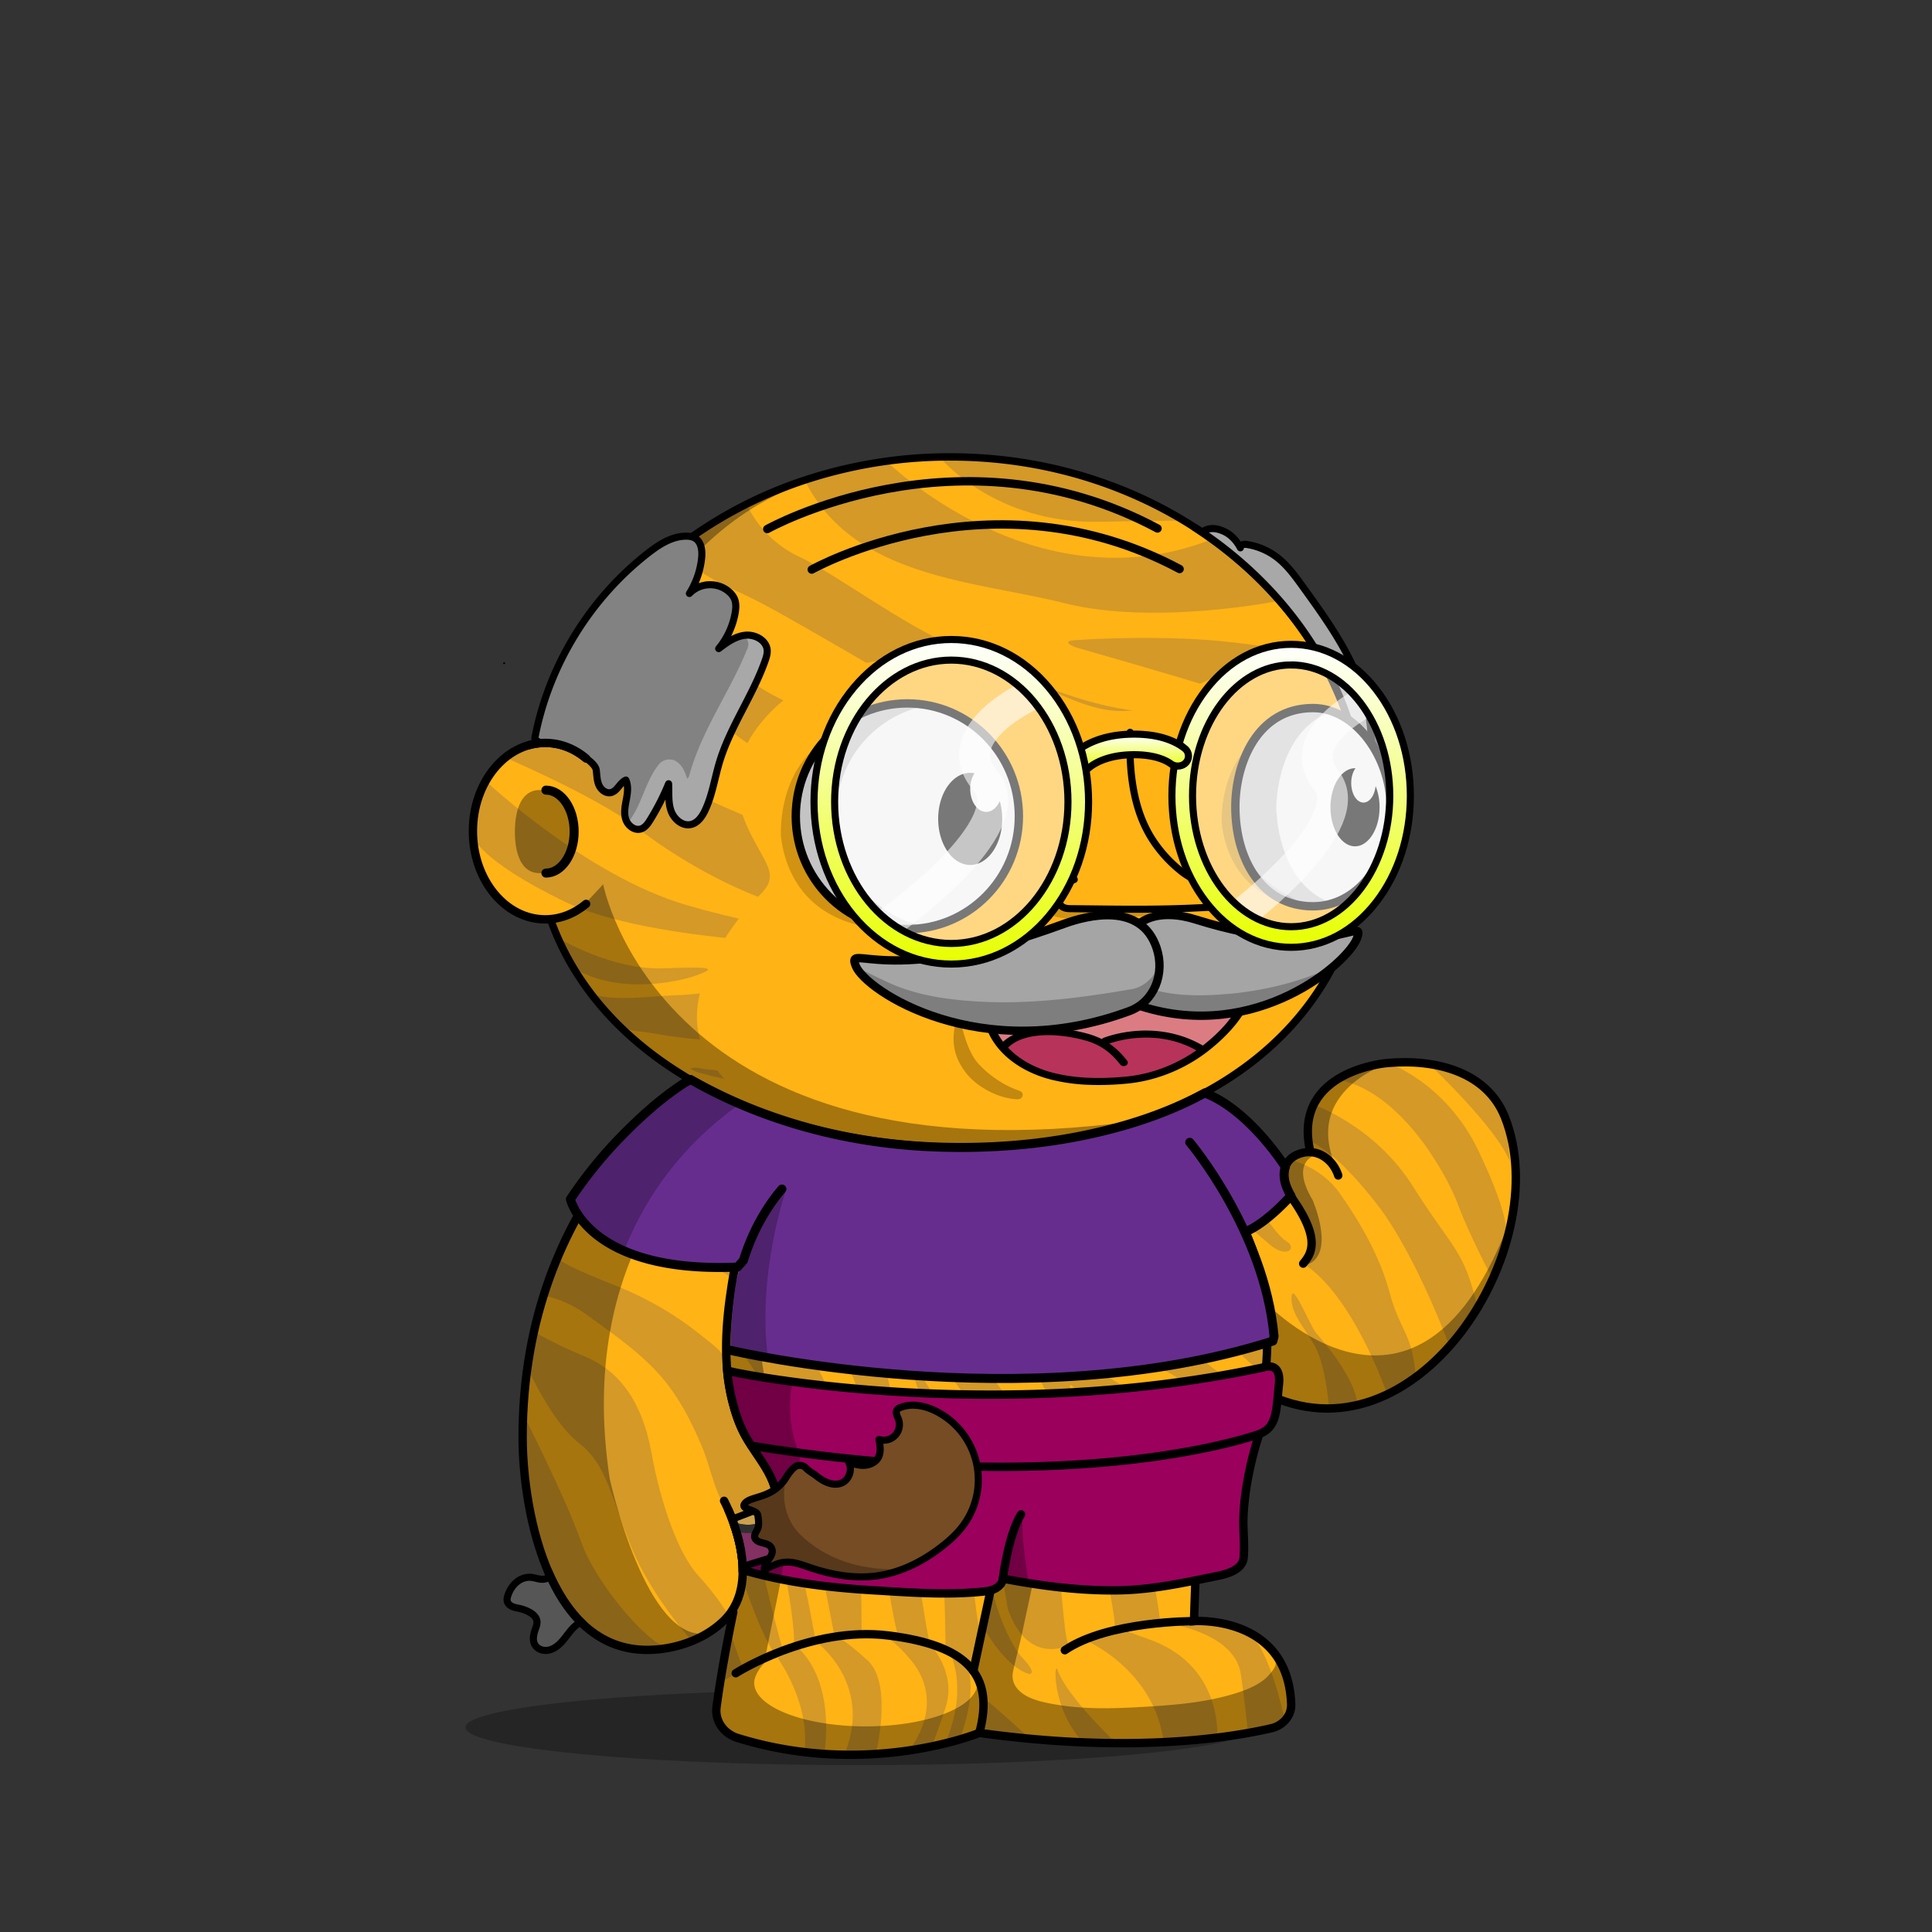 <svg xmlns="http://www.w3.org/2000/svg" xmlns:xlink="http://www.w3.org/1999/xlink" viewBox="0 0 3000 3000" width="100%" height="100%"><rect x="0" y="0" width="3000" height="3000" fill="#333333" stroke="none"/><defs><style>.cls-1-67{opacity:0.27;}.cls-2-67{fill:#ffb315;}.cls-3-67{fill:#d49927;}.cls-4-67,.cls-5-67{fill:none;stroke:#000;stroke-linecap:round;stroke-miterlimit:10;}.cls-4-67{stroke-width:13px;}.cls-5-67{stroke-width:14px;}.cls-6-67{opacity:0.35;}</style></defs><g id="body_ground_shadwo-67" data-name="body ground shadwo"><ellipse class="cls-1-67" cx="1334.82" cy="2682.24" rx="612.02" ry="58.67"/></g><g id="ZEBRA_copy_3" data-name="ZEBRA copy 3"><path class="cls-2-67" d="M1075.21,1684.92l-86.3,76.44-81.19,108.46-57.17,122.51-32.25,136.1-6.75,96.68,6.35,91.23L835,2395.21l31.39,75.86,38.09,50.13,47.54,31,78.62,9.8,53.8-18.18,39.91-27.63,14.26-12.89-9.88,50-15.22,91.24,2.66,29.33,13.85,17,51.09,17.73,78.1,16.35h75.62l66.58-5.32,48.93-8.42,52-13.82,24.82-6.52,41.94,6.07,126.13,9.16,99.75-.28,77.23-5.54,66.85-9.41,35-7.15,26.94-20.17,3.93-17.17-4.13-32.14-26.1-52.19-43.66-30.74-77-13.9,10.76-205.51s11.6-13.31,15.48-16.39,47-58.42,47-58.42l25-55.24,10.56-19.26,31.14,13.27,62.08,11.3,70.55-7.08,44-23.38,49.3-35.46,42.09-44.1,45.13-60.73,24.32-63.88,17.23-65.23,5.15-65.54-6.61-53.5-17.62-48.7-32.84-34.56-44.43-25.16-50.48-7-43.5-2.38-47.62,10.35-47.78,27.42L2036,1718.43l-4.92,39.57,4.92,33.29-26.16,5.63-11.5,8.85-4.35,6.33-38.65-58.25-40.72-31.51-40.6-26.81,31.43-17.16,63.7-49.54,45.12-49.55L2062,1514.7l25.66-53.08,19.46-60.16,22-45.61s67.57-79.84,0-202.29c-1-1.73.06-10,.06-10l-42.42-40.22-26.54-55.74-22.12-48.66-38.92-53.08-40.7-42.47-35.39-32.73-84.93-62.81-67.24-33.62-70.78-27.43-73.43-21.23L1533,712.27l-76.08-3.54-109.71,10.61-100.85,26.55-81.4,33.62-67.24,37.15-77,58.39L963.2,934.33l-61.93,81.39-29.2,69-23.37,63.1-6.32,5.84L794.78,1169l-33.87,33-22.55,52v62.59l15.25,50.65L781,1405l52.34,22.55,25.51,2.22,26.54,65.47,44.24,61.93,38.93,41.58,61.93,50.43,47.77,29.19Z"/><path class="cls-3-67" d="M1458.91,709.66s84.87,104.48,249.57,100.59,136.77.11,136.77.11l-79.91-39.09-86.11-30.41-84.56-22.62-74.47-8.58Z"/><path class="cls-3-67" d="M1372.8,712.78S1604,944.41,1879.38,838.34l54.3,42.12,49.65,53S1792,971.7,1653,936.61s-327.5-38.22-403.52-191.07Z"/><path class="cls-3-67" d="M1158.68,780.61s19.4,53.83,81.46,83.47,152,100.6,249,143.5,188.52,91.24,301,99c0,0,24.82,16.38-17.07,17.16s-218,27.29-412.72-85.79S1184.55,937.56,1129.2,910.87s-77.57-51.47-80.68-59.27Z"/><path class="cls-3-67" d="M1666.82,994.32c4.5-.47,139.65-10.51,255.62,4.1l116,14.62,42.28,72.45S1979.46,1097.26,1891,1070s-220.32-64.73-220.32-64.73S1646.48,996.42,1666.82,994.32Z"/><path class="cls-3-67" d="M1579.5,1319.46c-2.89.58-5.35,1.12-7.33,1.63"/><path class="cls-3-67" d="M2078,1475s-62.28-69.15-195.22-76.43-213.28,44-277.91,17.68c0,0-15.7-1,0,10.92s114.44,63.95,235.69,46.27,213.89-6.24,233.78,10.92"/><path class="cls-3-67" d="M2052.12,1520.22c-1.27,2.36-38.32-3.38-41.37-3.64-32.66-2.76-65.35-5.24-98-7.74-79.36-6.07-159.31-9.89-238.89-8-80.32,1.88-160.58-3.65-240.89-3.29-80.71.39-163.18,12.86-242.47,27.53-46.06,8.51-92,18.68-138.94,20.22-42.49,1.4-91.31,9.91-133.08-1.14l45,48.87c7.14,7.75,38.71,9.16,48.32,11,36.3,6.93,72.61,10.51,109.41,12.16,82.29,3.68,161.26-22,240.48-40.33,23.35-5.41,47-10.51,70.69-14.12,84.86-12.93,169.94-10.47,254.81.88,54.09,7.24,105.32,21.56,157.82,35.67,40.2,10.8,86.45,24.19,128.52,20.09,1.09-.11,31-24.83,31-24.83l34.13-48.35Z"/><path class="cls-3-67" d="M1802.32,1722.46c-6.38,2.39-37.52-16.91-43.72-19.54-32.11-13.57-65.13-27.65-98.79-36.45-129.72-34-262.23-29.73-393.81-11.64-37.89,3.77-75.82,8.06-113.94,8.4a410.6,410.6,0,0,1-56.74-3c-7.09-.93-16.16-4.25-22.87-1,5.13,5.16,14.89,6.74,21.84,8.68,57.92,16.22,123,16.92,182.5,20.48,85.44,5.12,170.94,11.26,255.61,24.1,37.38,5.67,73.82,14.23,110.63,22,44.47,9.36,86.88,15.08,86.88,15.08Z"/><path class="cls-3-67" d="M1619.75,1771.34c-14,0-228.08-27.56-319.1-54.6,0,0-25.86-9.87-1,4.68s155.67,57.19,183.08,58.23l106.54-2.08Z"/><path class="cls-3-67" d="M755.87,1214.24s155.34,145.84,309.72,191.07,299.45,55.37,314.19,56.15,12.41,11.7-25.6,9.36-342.9-5.59-477.11-70.64-142.74-101.62-142.74-101.62l7.76-47.66Z"/><path class="cls-3-67" d="M867.31,1456.79s81.91,49.91,163.37,46.79,79.9.36,50.42,11.1-123.9,29.8-190-11.74Z"/><path class="cls-3-67" d="M2215.29,1648.64s109.39,102.16,129.56,156c0,0-4.66-42.89-4.66-46s-12.41-35.88-14-39.78-40.34-42.11-40.34-42.11l-48.1-21.88Z"/><path class="cls-3-67" d="M2150.9,1648.64s93.1,29.63,145.07,138.81,41.9,129.46,41.9,129.46l-22.5,64.73s-35.69-68.29-51.59-111.74-89.16-179.15-190.23-194l22.27-14,40.14-9.82Z"/><path class="cls-3-67" d="M2035.31,1713.47c2.33,1.45,97.92,32.36,158.74,128.82s78.65,97.54,98.82,182.4l-43.44,61.8s-51.84-139.67-110.09-215.06-95.49-97.23-113.34-102.69l5.43-29.64Z"/><path class="cls-3-67" d="M2002.12,1800.57s47.93,9.5,78.19,52.39,62.51,97.49,77.8,155.2,35.46,63.07,40.12,129l-44,28.24s-52.92-155.53-131.69-204c0,0,8.12-19.58,10.44-21.92s-2.32-22.28-3.1-27.52-20.48-53.59-20.48-53.59l-21.46-30.23Z"/><path class="cls-3-67" d="M2064,2187.53s-5-65.51-21.52-95.92-38.07-50.7-37-77.21,28.58,44.45,38.11,55.37,61.22,70.19,64.07,110.74l-27.39,7Z"/><path class="cls-3-67" d="M1827.4,1721.16s86.28,22.46,99.35,81.22,55,116.09,71.32,125.45.38,28.08-27.35,3.9-54.7-45.23-54.7-45.23l-44.4-65.88s-30.25-72.42-66.71-96.08Z"/><path class="cls-3-67" d="M1745.17,1749.5s94.12,134.3,155.28,176.2c0,0,65.52,49.88-19.67-43.4s-96-148.66-96-148.66l-33.36,12.92Z"/><path class="cls-3-67" d="M1694,1760.16l-42.67,9.36s139.64,140.13,181.53,217.07,128.78,147.91,128.78,147.91l3.11-82.67s-80.55-67.85-129.1-127.12S1694,1760.16,1694,1760.16Z"/><path class="cls-3-67" d="M1565.19,1783.55s40.34,87.68,117.14,128.46,117.15,81.18,116.37,95.29-16.75,2.48-59.74-25.66-117-54.59-197-126-74.52-72.14-74.52-72.14Z"/><path class="cls-3-67" d="M1361.94,1774.2s86.79,58.49,131.83,86.56,134.26,100.61,161.41,127.12,166.79,107.19,198.6,117.94,94.64,81.71,94.64,81.71l-23.91,49.13s-28.82-65.51-125.8-113.86-280.84-155.23-306.44-163.4-170.67-71.34-194-101-90.76-101.38-90.76-121.66l103.17,27.3Z"/><path class="cls-3-67" d="M1066.75,1694.93s111.8,56,119.9,118.5c0,0-114.08-86.81-147.83-95.78Z"/><path class="cls-3-67" d="M1003.14,1746.56c1.16-.44,30.64,4.63,85.72,62.73s80.68,58.49,80.68,58.49l-23.66,64.73-7.37,52.25s-68.27-39.38-125.29-67.46-73.31-96.7-73.31-96.7l27.16-31.2Z"/><path class="cls-3-67" d="M865.83,1951.23c-3.89,9.15,86.53,43.49,94.68,46.86,47.25,19.59,89.35,43.84,129.37,76.35,11.68,9.5,37.45,26.72,38.93,43.68,2.33,26.52,27.55,110.35,27.55,110.35l38.4,62,10.47,40.56-13.58,31.58-32.24,11.94-16.63-4.92-21-37c-13.87-24.53-19.92-58.12-31.09-84.77C1074,2208,1054,2168.67,1025.28,2136c-32.56-37.05-74.8-65.7-114.32-94.56a177.84,177.84,0,0,0-69.57-30.53l15.51-38.82Z"/><path class="cls-3-67" d="M829.36,2067.82s27.92,17.55,78.93,38.6,88.25,66.68,103.38,149.74,43.06,158.31,72.54,190.29,46.16,60.44,46.16,60.44l-19.79,21.84-35.95,19.49s-63.73-69.8-94.76-147-38-127.51-80.69-160.27-80.85-118.62-80.85-118.62Z"/><path class="cls-3-67" d="M814.62,2200.4S877.85,2324.79,901.9,2393s106.28,161.82,135.37,165.72H998.1s-76.42-19.11-76.42-20.28-47.32-52.64-47.32-52.64-45.38-115-45.77-116.2-10.26-71.36-10.26-71.36Z"/><path class="cls-3-67" d="M1186.65,1828.79s4.41,24.69,123.79,104.76,170.52,113.6,220.2,189.25,84.2,97.87,101.27,210.18,18.62,205.1,27.54,221.48c0,0-62.46,33.54-94.26-55.37,0,0-16.68-94.36-17.07-96.31s-1.16-2.73-1.16-3.9-12.57-186.39-59.81-247.22-85.65-108.11-143.06-127c0,0,36.85,94.21,51.59,208.07s44.61,318.19,49.26,322.09c0,0,41.12,42.12,23.28,96.71s-24,64-24,64h-31s60.51-73.31-3.11-142.72c0,0-24.82-30.36-44.21-35.46l28.7,3.48s-21.72-80.32-19.4-154.41-37.23-235.52-63.61-273.74-55.08-162.21-98.52-203.55c0,0-35.24-49.13-35.46-58.49S1186.65,1828.79,1186.65,1828.79Z"/><path class="cls-3-67" d="M1147.05,1972.12s126.45,112.47,147.39,217,42.7,109.18,43.46,342.37l-42.68,5.87s-55.08-292.09-79.13-331.08-45.23-91.25-87-131l1.29-46.79,10.3-59Z"/><path class="cls-3-67" d="M1201.35,2356s34.8,152.86,31.37,198.87l33.22-9.62s-27.14-162.59-57.61-222.31Z"/><path class="cls-3-67" d="M1154,2455s27.15,82.66,48.87,112.69l13.19-3.51s-41.44-148.18-41.67-189.51h-32l9.31,32.76Z"/><polygon class="cls-3-67" points="1134.51 2537.33 1154.03 2592.55 1119.78 2611.78 1134.51 2537.33"/><path class="cls-3-67" d="M1207.56,2574.56s52.75,71.54,41.11,150.31h31s20.17-108.41-40.34-166.12Z"/><path class="cls-3-67" d="M1265.94,2548.22s89.79,63.56,46.35,173.53l47.32,3.12s27.85-109.91-12.45-146.59-46.51-35.13-46.51-35.13Z"/><path class="cls-3-67" d="M1475.2,2567.72s29.48,51.86-7,138.43l21.72-4.68s29.39-73.56,11.59-113.6Z"/><path class="cls-3-67" d="M1468.22,2562.65s.7-352.62-62.88-451.22c0,0,72,41.79,93.44,241.43s24.52,190.28,24.52,190.28l-10,53.83Z"/><path class="cls-3-67" d="M1534.16,2467.51l-10.86,52.25s32.52,65.76,74.44,79.67c0,0,14.77,1.07-10-24.87s-52.76-107-47.32-124.21Z"/><path class="cls-3-67" d="M1642,2592.55c-5-15-10.08,59,40.34,113.6l54.31,3.9S1656,2634.93,1642,2592.55Z"/><path class="cls-3-67" d="M1523.3,2634c2.33-1.17,72.92,62.78,72.92,62.78l-72.92-4.68Z"/><path class="cls-3-67" d="M1687.82,2548.22s105.45,44.85,119.41,158.71l82.66-4.68s12-109.18-97.4-153.64l-55.85-20.27Z"/><path class="cls-3-67" d="M1815.77,2521.32s101.62,14.3,110.93,78.12,10.86,91.11,10.86,91.11l33.36-5.46,24-14.82s-23.76-110.74-53.38-130.24-80.83-18.71-80.83-18.71Z"/><path class="cls-3-67" d="M1801.8,2521.31s-10.08-119.31-68.27-227.72-77.57-140.37-71-142.71S1773.1,2294.37,1860,2326.35l3.1-18.33,42.28-35.87s-43.83-46.7-130.72-100.75S1584.58,2054.17,1578,2062s84.17,157.54,102.79,228.5,54.17,218.49,50,240.26Z"/><path class="cls-3-67" d="M1854.56,2471.21s-30.24-59.08-48.87-92.61-38-44.45-30.26-49.13,70.59,66.87,79.9,68.53Z"/><path class="cls-3-67" d="M965.51,926.47s83,17.16,168.35,103.72c53.08,53.85,127.47,78.17,176.13,88.87l2.07,3.12a175.42,175.42,0,0,0-60.59,72.11l-5.67.44c-66.87-12.69-154.46-95.13-210.47-141.92-59.73-49.91-118.69-58.49-118.69-58.49"/><path class="cls-3-67" d="M867.31,1088s83.46,85.68,209.14,143.39c76.5,35.13,129.71,56.1,159.65,67.13l3.27,5a175.27,175.27,0,0,0,87.9,118.47l-2.29,2.39c-132.21-1.21-274.54-91.61-334.64-138.32C928.28,1237.87,783.84,1176,783.84,1176l47.28-18.73,18.82-3.68,15.52-59Z"/><path class="cls-3-67" d="M1532.43,1390.3a175.6,175.6,0,0,0,40.61-66.71l6.46-4.13c63.88-12.71,338.67-41.27,338.67-41.27L1920,1282c4.74,37.69,18.89,71.65,42.2,94.68l6.61,5.76c-31-10.4-83.65-13-83.65-13-178.82-16.64-364.23,24.44-364.23,24.44"/><path class="cls-3-67" d="M1580.06,1240.42a175.25,175.25,0,0,0-18.85-56.47l2.43-1.58c40.85,6,144.12,15.82,262.21-14.92,61.39-16,102.38-25.64,129.45-31.49v2.14c-13.32,16-22.73,35.64-28.72,56.19l-3.95.37c-50.22-2.63-68.31,9.08-176.68,31.28-85.63,17.55-139.43,18.9-163.83,18.16Z"/><path class="cls-2-67" d="M1196.16,1732.78c-37.9-20.54-88-66.45-105.08-107.4-17.49-41.89-7-87.89,12-127.45a403.1,403.1,0,0,1,64.68-96c12.5-13.68,30.39-25.48,27.31-46.13-4.23-28.43-54.95-79.53-49.76-147a143.81,143.81,0,0,1,23.47-68.77q6.27-9.49,13.47-18.33c92.17-113.15,274.87-120.43,401.69-70.77,65.39,25.61,132.3,72.65,205.08,44.51,55.21-21.34,104-53.88,163.06-64.88,48.06-9,104-3.35,127.22,46.1l15.27,41.71,30.17,30,16.17,29.08,18.39,35.56s-.36,34.94,0,38.12S2149.1,1320,2149.1,1320l-20,35.81-19.22,26.66-6.35,34.94L2057,1526.51l-37.06,48.71-78.1,74.84-80.72,52.22-116.47,45.53-141.85,33.88s-149.17-4.24-152.5,0-129.51-16.94-129.51-16.94l-72.07-21.47Z"/><path class="cls-4-67" d="M1188.61,1822.33c-25.84,55.2-43,113.78-52.34,173.17-9.26,58.83-13.91,121.32.77,179.71,4.69,18.63,10.62,36.6,19.91,53.7,18.31,33.72,51.4,65.64,48.8,105.78-2.14,33.08-31.85,46-64.61,36.29"/><path class="cls-4-67" d="M1875.87,1822.33s102.57,98.45,91,287.14c0,0-3.62,117-95.28,193.58a25.6,25.6,0,0,0-9.21,18.23c-1.49,27.45-5.31,101.95-8.34,196,0,0,145.74-10.32,150.89,129,.65,17.51-12.29,33-30.87,37.34-61.79,14.38-217.56,40-453.39,7.15,0,0-171.42,71-375.08,8-21.91-6.79-35.72-26.6-33-47.6,3.64-28.11,11-75.14,26-147.9"/><path class="cls-4-67" d="M1142.45,2598.2s115.4-73.83,237.21-58.6,165.4,61,141,151.19"/><path class="cls-4-67" d="M1854.07,2517.33s-133.35-.74-200.62,45.13"/><line class="cls-4-67" x1="1511.37" y1="2594.76" x2="1564.29" y2="2347.39"/><path class="cls-4-67" d="M1962.82,2162.51c234.13,119.66,454.59-224.88,374-427.73-28.07-70.68-107.32-90.8-182.53-84.12,0,0-145.76,11-120.63,133.23"/><path class="cls-4-67" d="M2078,1825.24c-8.17-25.5-34.33-44.87-63.48-32.33-21.57,9.27-24.07,30.78-17,49.43a121.09,121.09,0,0,0,13,24.25c40.21,59.72,25.13,80.86,13.07,95.56"/><path class="cls-4-67" d="M1994,1809.24s-53-83.28-120-110.78"/><path class="cls-5-67" d="M847.68,1226.92c24.22,0,43.86,28.83,43.86,64.39s-19.64,64.39-43.86,64.39"/><g class="cls-6-67"><path d="M1094.33,1787.19s-201.47,157.92-147.5,509.15c0,0,56.62,258.34,152.17,239.76l-45.17,19.08L987.54,2562l-45-14-53-42.94L852,2442.22s-19.3-58-20-60.58-15.21-73-15.21-73l-4.07-66,3.05-93.58,14.8-87.89,24.13-80.54,29.56-68.17,35.67-59,31.53-47.85,30.94-37.14,43.33-39.74,34.35-32.8,20.29-14.44-27.3-18.43-64-47.48-59.57-58.39-27.71-38.8-42.45-63.51-.62-25.09,42.47-18.58,35.39-38s89.35,468.89,829,367.15c13.61-1.87-115.08,25.45-101.63,22.66l90.13-18.72,59.92-21.23,59.94-27.48,16.88,11.15s-138.51,121.21-481.78,97.32S1157.34,1736.76,1094.33,1787.19Z"/><path d="M887.11,1291.31c0,35.64-22.14,64.54-49.45,64.54s-38.13-28.59-38.13-64.23,10.82-64.85,38.13-64.85S887.11,1255.67,887.11,1291.31Z"/><path d="M1573.17,2594.76c5-22.44,11.15-45.09,15.5-66,9.65-46.4,21-93.08,27.47-140,1.38-10.09,10.82-41.24-4.4-41.86a345.39,345.39,0,0,0-47.38,1.36l-45,207c-2.76,12.73-5.54,25.71-4.26,38.67,1.7,17.12,10.15,32.84,11.64,50,1.1,12.68-9.17,31.37,0,42.38,4.14,5,11.17,6.24,17.6,7.11,54.93,7.46,110,10.25,165.29,12.64h.92l112.2-1.68a17.54,17.54,0,0,0,1.77-.12l105.39-13.38,40.32-6.53a15.92,15.92,0,0,0,7-3l13.67-10.24c19.81-14.84,7.66-38.52,6.72-57.27l-8.71-23.49-9.17-10c5.94,6.46-12.78,24.53-16.48,27.49-13.29,10.63-30,17-46.12,22-49.56,15.11-100.57,18.33-151.92,21.17-41.23,2.29-82.9,2.88-123.77-3.88-14.26-2.36-29.29-5.19-42.53-11.13C1581.78,2628.28,1568.73,2614.52,1573.17,2594.76Z"/><path d="M1964,2021.1s239.6,257.11,382-130.4l-20.31,76.86L2277.13,2057l-57.28,64.14-72.94,47.35-81.48,18.63-48.89-5-53.72-19.66v-31.7l5.41-52.55Z"/><path d="M2047.55,1791.7s-47.47,7.88-9.43,71.58c0,0,38.93,88.47-12.38,101.74,0,0,7.07-21.24,8.84-23s-1-30.6-1-30.6l-15.51-33.06s-18.7-31.29-20.56-36,4.37-40.57,4.37-40.57l22.84-10.07,20.1-2.71Z"/><path d="M2158.44,1650.06s-139.78,42.47-82.27,165.44l-16.53-15s-22.62-9.72-24.28-13.26-4.87-29.41-4.59-31.07,5.2-35,5.2-35l19.58-28,29.33-21.85Z"/><path d="M910.12,1177.54s78.74-358.22,369.81-437l-115,38.93-81,47.6-83.15,68.5-73.31,85.71-52.94,78.26-27.88,94,40.48,9.18Z"/><path d="M1527.19,2638.53,1517,2606.15a27.42,27.42,0,0,1,.89,6.92c0,37.38-77.63,67.68-173.4,67.68s-173.4-30.3-173.4-67.68c0-10.07,8.47-24.59,18.57-33.18l1.72-5.79a2.09,2.09,0,0,1-2.82-2.32L1229,2372.66a44.63,44.63,0,0,1,51.53-35c28.26,5,69.15,9.6,119.68,9.6-108.73,0-195.06-106.63-211.45-199.06-8.65-48.77-14.07-95.19-13.38-144.66.75-52.56,2.46-108.52,10.89-166.33a2.09,2.09,0,0,0-4-1.14c-22.2,50.76-92.27,233.07-29,385.72a1.4,1.4,0,0,0,.15.3l43,70.9a2.56,2.56,0,0,1,.24.56l4.42,17a62.9,62.9,0,0,1-1.35,36.2l-4.83,14.12a2.11,2.11,0,0,1-1.14,1.24l-26.61,11.66a2.06,2.06,0,0,1-1.07.16l-21.94-2.52a2.1,2.1,0,0,0-2.27,2.61l7.71,29.28a1.59,1.59,0,0,1,.06.38l3.63,49.69a2.11,2.11,0,0,1-.08.75l-14.6,49.1-.06.26-24.2,149.68a2.1,2.1,0,0,0,0,.79l6,26.41a2.08,2.08,0,0,0,1.18,1.45l59.31,26.68a2,2,0,0,0,.49.15l69,12.26.26,0,84.09,4h.26l60.19-4.53.24,0,83.39-16a1.05,1.05,0,0,0,.24-.06l40.42-13a2.09,2.09,0,0,0,1.43-1.73l6.33-50.94"/><path d="M1918.06,2248.79s-59.53,81.86-149.77,94c0,0,23,15,91.12-2.65l4.42-20.35,8.85-16.81,10.48-10.21"/></g><path d="M2129.2,1143.53a144,144,0,0,0-31.17-30.72,536.58,536.58,0,0,0-23-56.35c-32.82-68.83-79.79-130.63-139.61-183.69s-129.34-94.63-206.81-123.7c-80.17-30.08-165.32-45.33-253.08-45.33a723.09,723.09,0,0,0-219.4,33.67,674.64,674.64,0,0,0-187.55,93.24c-56,39.93-104,87.44-142.51,141.21-39.24,54.78-67.57,114.53-84.18,177.58a5.75,5.75,0,0,0,11.12,2.93c16.26-61.69,44-120.17,82.41-173.82,37.78-52.73,84.83-99.34,139.84-138.54a663,663,0,0,1,184.36-91.64,711.53,711.53,0,0,1,215.91-33.13c86.38,0,170.17,15,249,44.6,76.14,28.57,144.52,69.46,203.22,121.54s104.7,112.6,136.85,180a522.14,522.14,0,0,1,24.57,61.08c1.7,1.17,3.39,2.41,5.06,3.7.85.67,1.71,1.35,2.55,2l.54.43c.91.76,1.82,1.54,2.72,2.34l.82.73c.88.79,1.76,1.59,2.63,2.42.22.2.43.42.65.63a141.8,141.8,0,0,1,14.69,16.6c21.6,28.51,34,65.55,34,101.63,0,40.38-11.31,77.31-31.91,104.43h0c-.65.86-1.31,1.7-2,2.53-.89,1.11-1.79,2.18-2.69,3.24l-1,1.09c-.6.69-1.2,1.36-1.81,2-.38.42-.77.83-1.16,1.25-.57.6-1.14,1.19-1.72,1.78-.39.4-.78.81-1.18,1.2-.91.9-1.83,1.8-2.76,2.66-20,109.66-76.83,202.64-167.34,272.26-54.72,42.09-120.47,74.65-195.41,96.79s-157.82,33.42-245.91,33.42c-73.58,0-145.3-7.85-213.16-23.33S1154,1714,1098,1684.31c-117.39-62.14-199.49-151.36-237.44-258a5.75,5.75,0,0,0-10.83,3.85c38.92,109.43,122.91,200.84,242.89,264.35,56.87,30.1,120.69,53.35,189.67,69.09,68.7,15.67,141.28,23.62,215.72,23.62,89.2,0,173-11.4,249.17-33.89,76.31-22.54,143.31-55.75,199.16-98.7,91.16-70.12,149-163.31,170.49-273.08a136.34,136.34,0,0,0,12.27-13.43c23.68-29.62,36.73-70.49,36.73-115.08C2165.83,1214.15,2152.48,1174.25,2129.2,1143.53Z"/><path class="cls-4-67" d="M910.12,1403.57c-18.06,15.13-39.93,24-63.49,24-62,0-112.3-61.34-112.3-137s50.28-137,112.3-137c23.56,0,45.43,8.85,63.49,24"/><path class="cls-4-67" d="M1124.34,2330.45s65.27,121.25,0,185.71c-26,25.66-63.7,40.75-100.54,44.76-169.74,18.5-211.9-213.21-212.25-327.21-1.19-384.43,268.87-552.24,268.87-552.24"/></g><defs><style>.cls-1-201{fill:#ff6700;}.cls-2-201{fill:#662d8e;}.cls-3-201,.cls-7-201{fill:none;}.cls-3-201,.cls-7-201,.cls-8-201{stroke:#000;}.cls-3-201,.cls-8-201{stroke-linecap:round;}.cls-3-201{stroke-linejoin:round;stroke-width:14px;}.cls-4-201{opacity:0.24;}.cls-5-201{fill:#00fff2;}.cls-6-201{fill:#9b005d;}.cls-7-201,.cls-8-201{stroke-miterlimit:10;stroke-width:13px;}.cls-8-201{fill:#32b767;}.cls-9-201{opacity:0.28;}</style></defs><path class="cls-1-201" d="M1064,1961c-.69,0-1.85,1.42-2.83,2.3l5.52.32A18.47,18.47,0,0,1,1064,1961Z"/><path class="cls-1-201" d="M975,1946c26,13,55,22,85,18a.75.75,0,0,0,.3-.08c-31.74-3.48-63.46-8.9-92.54-21.53C970.17,1943.62,972.58,1944.83,975,1946Z"/><path class="cls-1-201" d="M893,1875c-1.7-2.55-4.84-4.39-7-6.72A187.74,187.74,0,0,0,931,1921a175.14,175.14,0,0,0,36.76,21.39C937.39,1926.85,908.75,1906.51,893,1875Z"/><path class="cls-2-201" d="M893,1875c15.75,31.51,44.39,51.85,74.76,67.39,29.08,12.63,60.8,18,92.54,21.53a3.39,3.39,0,0,0,.87-.62c-1.72-.1-3.45-.19-5.17-.3,1.72.11,3.45.2,5.17.3,1-.88,2.14-2.3,2.83-2.3a18.47,18.47,0,0,0,2.69,2.62c28.43,1.57,56.87,2.27,85.31,1.38-12.65,6.88-19.72,128.69-17,136,42,6,83,19,125,20,49,2,95,14,144,18,33,3,65-1,97,0,18,1,37,3,55,3,129,0,255-11,381-47,13-4,23-11,34-16,3-1,7-1,10-2-7-31-10-62-15-94-1-7-6-13-9-20-6-15-24-33-17-45,12-19,32-33,50-49,4.93-4.31,9.86-7.87,14.79-11.6a104.86,104.86,0,0,1-7.28-15.06c-3.8-10-4.84-20.79-1.69-30.1l-1.86-3s-53-83.28-120-110.78l-2.9-1.49c-50.32,27.56-105.1,46.69-160.79,60-85.79,20.59-174.55,27.47-262.6,23.82-85.88-3.56-171.31-19.36-252.31-48.28a762.18,762.18,0,0,1-123-56.3l-9.36,5.21c-36,23.32-68.32,52.48-97.83,82.62A668.47,668.47,0,0,0,884,1864.75c.65,1.18,1.31,2.36,2,3.53C888.16,1870.61,891.3,1872.45,893,1875Z"/><path class="cls-1-201" d="M886,1868.28c-.68-1.17-1.34-2.35-2-3.53a.56.56,0,0,0,0,.08,22.6,22.6,0,0,1,1,2.17A10.31,10.31,0,0,0,886,1868.28Z"/><path class="cls-3-201" d="M1134.52,2096.83s457.64,107.33,842-14.44l1.83-7.31c-14.92-164.16-130.94-301.34-130.94-301.34"/><path class="cls-3-201" d="M2004.42,1856.76a103.58,103.58,0,0,1-6.91-14.42c-3.8-10-4.84-20.79-1.69-30.1l-1.86-3s-53-83.28-120-110.78l-2.9-1.49c-50.32,27.56-105.1,46.69-160.79,60-85.79,20.59-174.55,27.47-262.6,23.82-85.88-3.56-171.31-19.36-252.31-48.28a762.18,762.18,0,0,1-123-56.3l-9.36,5.21c-36,23.32-68.32,52.48-97.83,82.62a670.68,670.68,0,0,0-74.84,91.17l-4.58,6.82s26.41,115.58,259.44,105.48l9.13-10.22c12.47-40.29,32.13-78.23,59.78-110.95"/><path class="cls-3-201" d="M2004.42,1856.76s-36.75,42-70.44,56"/><path class="cls-4-201" d="M1145.25,1716.8l-76-35.33-39.91,24.27-53.89,48.11s-42.5,34.24-87.78,104.82c4.41,8.25,9.1,16.29,13.36,24.33,8,15,21,25,34,37,9.91,10.67,23.31,12,36.2,16.53C1003.48,1858,1057.37,1780.12,1145.25,1716.8Z"/><path class="cls-4-201" d="M1192,2103.92c-16.12-129.72,29.55-259.41,29.55-259.41l-35.24,43.71-29.8,57.79-22,72.11v74.8l.2,1.09c4.71.41,9.37.91,13.86,1.65C1163.56,2098.26,1177.9,2101.13,1192,2103.92Z"/><path class="cls-5-201" d="M1220.56,2253c36.74,6.13,73.41,12,110.44,15,208,18,415,23,621-36l1.88-.49c.52-1.61,1-3.22,1.59-4.82C1955.47,2226.69,1699.86,2321,1220.56,2253Z"/><path class="cls-5-201" d="M1167.79,2245q26.82,4.33,52.77,8c-16.26-2.72-32.53-5.49-48.85-8.1Z"/><path class="cls-6-201" d="M1961,2123.46c-424.73,90-818.57,7.83-818.57,7.83l-13.26-3a307.26,307.26,0,0,0,7.85,46.91c4.69,18.63,10.62,36.6,19.91,53.7,2.75,5.07,5.85,10.11,9.1,15.14l5.66.89,23.88-.55q16.38,2.7,32.71,5.46c425.27,60.32,674.43-7.14,725.2-23.12l2,0a50.15,50.15,0,0,0,4.71-2.13c2-.68,3-1.06,3-1.06l-1.17,0c21.33-12.45,19.86-37.58,23.84-73.16C1990.22,2111.47,1961,2123.46,1961,2123.46Z"/><path class="cls-6-201" d="M1938.92,2289.82a506.11,506.11,0,0,1,15-58.31l-1.88.49c-206,59-413,54-621,36-37-3-73.7-8.83-110.44-15q-25.95-3.69-52.77-8l3.92-.09-5.66-.89c18.37,28.37,41.91,56.54,39.7,90.64-2.14,33.08-31.85,46-64.61,36.29l1.31,4.05c5.59,17.81,10.41,39.24,10.87,61l8.68,4.2,1.64.45q13.93,3.82,28,7.06c54.1,12.43,109.37,18.37,164.71,21.68,56.35,3.36,113.16,7.8,169.51,2.05,6.74-.69,13.6-1.67,19.63-4.76s11.15-8.67,12-15.39c59.61,11.23,119.71,19.23,180.5,18.1,52.93-1,102.3-12.16,153.75-22.59,14.82-3,37.64-9.83,39.32-28.05,2-21.47-1.21-43.21-.23-64.79A426.55,426.55,0,0,1,1938.92,2289.82Z"/><path class="cls-7-201" d="M1955.47,2226.69a494.5,494.5,0,0,0-16.55,63.13,426.55,426.55,0,0,0-8.07,64.18c-1,21.58,2.22,43.32.23,64.79-1.68,18.22-24.5,25.05-39.32,28.05-51.45,10.43-100.82,21.6-153.75,22.59-60.79,1.13-120.89-6.87-180.5-18.1-.86,6.72-6,12.3-12,15.39s-12.89,4.07-19.63,4.76c-56.35,5.75-113.16,1.31-169.51-2.05-55.34-3.31-110.61-9.25-164.71-21.68q-14.07-3.24-28-7.06l-1.64-.45-8.68-4.2c-.46-21.77-5.28-43.2-10.87-61l-1.31-4.05c32.76,9.68,62.47-3.21,64.61-36.29,2.6-40.14-30.49-72.06-48.8-105.78-9.29-17.1-15.22-35.07-19.91-53.7a307.26,307.26,0,0,1-7.85-46.91l13.26,3s393.84,82.19,818.57-7.83c0,0,29.2-12,24.86,26.91s-2.17,65.31-30.41,76.32c0,0-274.38,101.27-787.68,18.34"/><path class="cls-8-201" d="M1557.15,2451.25s8.82-69,28.37-99.81"/><path class="cls-9-201" d="M1171.77,2252.69l27.35,32.12,6.78,33.35-3.1,30.59-16.87,25.37-38.38-2.27,5.8,34.54,4.32,31.76,54.66,16.73,30.36-195.19s-25-47.19-12.29-113l-96.12-17.29,1.65,36.15,17.42,53.34Z"/><path class="cls-9-201" d="M1557.51,2451.33l40.21,7c-.32,0-15.66-87.23-8-109.82l-18.43,36.26-8.48,44.92Z"/><defs><style>.cls-1-292{fill:#a8a8a8;}.cls-2-292,.cls-4-292{fill:none;stroke:#000;stroke-linecap:round;}.cls-2-292{stroke-linejoin:round;stroke-width:11px;}.cls-3-292{opacity:0.23;}.cls-4-292{stroke-miterlimit:10;stroke-width:13px;}</style></defs><path class="cls-1-292" d="M1865.15,826.91c10.24-6.81,24.07-6.89,35.28-1.83s19.9,14.69,25.63,25.56c-1.38-4,4.81-5.92,9-5.33a102.83,102.83,0,0,1,47.16,19.6c16.23,12.26,28.4,29,40.31,45.49,26.47,36.64,53.06,73.47,73.31,113.88s34.06,84.89,33.23,130.08l-16.5-19-18.6-17.59-11.56-28.65-36.69-75.9L2007,956.93l-42.22-47.25L1918,865.45l-40.21-30.66Z"/><path class="cls-1-292" d="M834.79,1150.94c-1.87,2.6-4.77-2.26-4.18-5.4C852,1033.47,915.48,929.73,1006,859.06c17.46-13.63,37.45-26.57,59.68-26.48,4.66,0,9.45.67,13.46,3,10,5.84,11.53,19.51,10.35,31a129,129,0,0,1-19,55c16.47-17.34,44.59-18.22,62.25-2.09a30.87,30.87,0,0,1,7.27,9.43c3.4,7.19,2.85,15.58,1.45,23.4a119.82,119.82,0,0,1-25.48,54.86c12.26-9.27,25.32-18.89,40.64-20.73s33.15,7.44,34.62,22.63c.55,5.71-1.21,11.37-3.12,16.79-19.15,54.45-54.36,102.59-71,157.85-7.51,25-11.17,51.21-22.37,74.77-4.61,9.71-11.61,19.67-22.23,21.86-13.67,2.8-26.56-9.12-30.87-22.24s-2.71-27.31-3.45-41.09a382.54,382.54,0,0,1-28.77,56.38c-3.55,5.73-7.77,11.77-14.25,13.79-9.93,3.09-20.44-5.28-23.56-15.08s-1-20.39.93-30.5,3.44-20.94-.72-30.36c-9.45,4.21-13.23,17.36-23.37,19.51-7.77,1.65-15.36-4.54-18.49-11.76s-3.1-15.33-4.11-23.13-3.52-16.08-10-20.66l-28.87-16.7L853,1152.37Z"/><path class="cls-2-292" d="M834.79,1150.94c-1.87,2.6-4.77-2.26-4.18-5.4C852,1033.47,915.48,929.73,1006,859.06c17.46-13.63,37.45-26.57,59.68-26.48,4.66,0,9.45.67,13.46,3,10,5.84,11.53,19.51,10.35,31a129,129,0,0,1-19,55c16.47-17.34,44.59-18.22,62.25-2.09a30.87,30.87,0,0,1,7.27,9.43c3.4,7.19,2.85,15.58,1.45,23.4a119.82,119.82,0,0,1-25.48,54.86c12.26-9.27,25.32-18.89,40.64-20.73s33.15,7.44,34.62,22.63c.55,5.71-1.21,11.37-3.12,16.79-19.15,54.45-54.36,102.59-71,157.85-7.51,25-11.17,51.21-22.37,74.77-4.61,9.71-11.61,19.67-22.23,21.86-13.67,2.8-26.56-9.12-30.87-22.24s-2.71-27.31-3.45-41.09a382.54,382.54,0,0,1-28.77,56.38c-3.55,5.73-7.77,11.77-14.25,13.79-9.93,3.09-20.44-5.28-23.56-15.08s-1-20.39.93-30.5,3.44-20.94-.72-30.36c-9.45,4.21-13.23,17.36-23.37,19.51-7.77,1.65-15.36-4.54-18.49-11.76s-3.1-15.33-4.11-23.13-12-15.83-18.41-20.4"/><path class="cls-2-292" d="M1867.8,825.34c10.24-6.81,21.42-5.32,32.63-.26s19.9,14.69,25.63,25.56c-1.38-4,4.81-5.92,9-5.33a102.83,102.83,0,0,1,47.16,19.6c16.23,12.26,28.4,29,40.31,45.49,26.47,36.64,53.06,73.47,73.31,113.88s34.06,84.89,33.23,130.08"/><path d="M782.84,1031.32a1.5,1.5,0,0,0,0-3,1.5,1.5,0,0,0,0,3Z"/><path class="cls-3-292" d="M979,1272c19-27,23-58,44-85a21.47,21.47,0,0,1,25-6c11,6,15,16,19,28,0,1,3-3,3-4,20-73,64-131,91-199,2.84-7.37-.44-15.06-6.36-19.25-14.44,2.42-26.88,11.57-38.58,20.42a119.82,119.82,0,0,0,25.48-54.86c1.4-7.82,2-16.21-1.45-23.4a30.87,30.87,0,0,0-7.27-9.43c-17.66-16.13-45.78-15.25-62.25,2.09a129,129,0,0,0,19-55c1.18-11.45-.33-25.12-10.35-31-4-2.33-8.8-3-13.46-3-22.23-.09-42.22,12.85-59.68,26.48C915.48,929.73,852,1033.47,830.61,1145.54c-.59,3.14,2.31,8,4.18,5.4l18.19,1.43,34.13,6.13L916,1175.2c6.46,4.58,9,12.87,10,20.66s1,15.9,4.11,23.13,10.72,13.41,18.49,11.76c10.14-2.15,13.92-15.3,23.37-19.51,4.16,9.42,2.61,20.25.72,30.36s-4,20.69-.93,30.5a23.22,23.22,0,0,0,2.6,5.47A32,32,0,0,0,979,1272Z"/><path class="cls-4-292" d="M821.7,1157a93.21,93.21,0,0,1,24.93-3.39c23.56,0,45.43,8.85,63.49,24"/><path d="M2129.2,1143.53a144,144,0,0,0-31.17-30.72,536.58,536.58,0,0,0-23-56.35c-32.82-68.83-79.79-130.63-139.61-183.69a641.73,641.73,0,0,0-76.83-58.41c-2.85,2.73-5.77,5.41-8.69,8.09a628.78,628.78,0,0,1,77.89,58.93c58.66,52,104.7,112.6,136.85,180a522.14,522.14,0,0,1,24.57,61.08c1.7,1.17,3.39,2.41,5.06,3.7.85.67,1.71,1.35,2.55,2l.54.43c.91.76,1.82,1.54,2.72,2.34l.82.73c.88.79,1.76,1.59,2.63,2.42.22.2.43.42.65.63a141.8,141.8,0,0,1,14.69,16.6,157.91,157.91,0,0,1,10.67,16,106.39,106.39,0,0,0,10.23-8.25A171.2,171.2,0,0,0,2129.2,1143.53Z"/><path class="cls-4-292" d="M1191.42,821.52s296.16-166.34,605.95-.91"/><path class="cls-4-292" d="M1260.46,884.43s279.18-157.08,571.22-.86"/><defs><style>.cls-1-265{fill:#efefef;stroke:#000;stroke-linecap:round;stroke-miterlimit:10;stroke-width:13px;}.cls-2-265{opacity:0.18;}.cls-3-265{opacity:0.15;}</style></defs><g id="BIG_PUPILS" data-name="BIG PUPILS"><ellipse class="cls-1-265" cx="1408.9" cy="1267.47" rx="173.21" ry="175.21"/><path class="cls-1-265" d="M2159.33,1253c0,90.32-54,154.3-120.54,154.3-79.61,0-120.54-73-120.54-154.3,0-67.34,33.49-153.54,120.54-153.54C2105.36,1099.47,2159.33,1176.24,2159.33,1253Z"/><path class="cls-2-265" d="M1299,1271.76c0-.91,0-1.81,0-2.72h0c0-.52,0-1,0-1.57s0-1,0-1.57h0c0-.91,0-1.81,0-2.73,0-83.72,61-153.38,141.56-168.06a176.42,176.42,0,0,0-31.65-2.86c-95.66,0-173.21,76.53-173.21,170.92,0,.91,0,1.82,0,2.72h0c0,.52,0,1,0,1.57s0,1,0,1.57h0c0,.91,0,1.81,0,2.72,0,94.4,77.55,170.92,173.21,170.92a176.42,176.42,0,0,0,31.65-2.86C1360,1425.15,1299,1355.49,1299,1271.76Z"/><path class="cls-3-265" d="M1981.8,1254.76h2.94l-3-.12c0-.37,0-.74,0-1.11s0-.75,0-1.12l3-.11h-2.94c2.92-69,32.43-130.24,87.37-147.63a96.19,96.19,0,0,0-30.38-4.92c-76.12,0-116.86,70.93-120.29,152.66h-.1c0,.37,0,.74,0,1.11s0,.74,0,1.11h.1c3.43,81.74,44.17,152.67,120.29,152.67a96.19,96.19,0,0,0,30.38-4.92C2014.23,1385,1984.72,1323.74,1981.8,1254.76Z"/><path d="M1531.38,1260.7c-13.73,0-24.86-16-24.86-35.76a45.26,45.26,0,0,1,6.58-24.22,35.12,35.12,0,0,0-6.58-.65c-27.46,0-49.72,32-49.72,71.51s22.26,71.52,49.72,71.52,49.72-32,49.72-71.52a99.27,99.27,0,0,0-3.83-27.57C1548,1254,1540.23,1260.7,1531.38,1260.7Z"/><path d="M2136,1220.56c-1.4,14.53-9.3,25.66-18.83,25.66-10.52,0-19-13.57-19-30.32,0-9.18,2.57-17.41,6.63-23l-.72,0c-21.05,0-38.11,27.14-38.11,60.63s17.06,60.63,38.11,60.63,38.11-27.15,38.11-60.63A87.77,87.77,0,0,0,2136,1220.56Z"/><path class="cls-2-265" d="M1276,1153.56S1132.63,1355,1376.16,1441.83c0,0-143.73,5.17-163.45-142C1212.71,1299.87,1205.71,1203.08,1276,1153.56Z"/><path class="cls-2-265" d="M1953.91,1145.73s-128.54,184.84,89.78,264.47c0,0-128.85,4.74-146.53-130.24C1897.16,1280,1890.88,1191.16,1953.91,1145.73Z"/></g><defs><style>.cls-1-452{fill:none;stroke:#000;stroke-linecap:round;stroke-miterlimit:10;stroke-width:11px;}.cls-2-452{opacity:0.18;}</style></defs><path class="cls-1-452" d="M1754.82,1137.09c-1.75,57.71,3.35,120.53,36.63,169.64a205.7,205.7,0,0,0,44.5,47.52c19.12,14.73,42.73,21.21,62.66,34.57,7.25,4.87,12.38,17.78,2.28,18.49-89.94,6.31-158.83,4.46-236.8,3.68-4.85,0-10-.17-14.09-2.74-15-9.37,6.18-39.31,18.06-42.53"/><path class="cls-2-452" d="M1675.26,1411.36c-8.62,0-18-.47-25.36-4.46a31.92,31.92,0,0,1-1.08-4.76c-1.48-16.27,6.76-31.05,16.74-40.7-13.17-1.44-26.76,4.83-35.85,16.55-9.69,12.47-11.18,34.27,4.45,43,8.73,4.84,19.22,4.85,29.2,4.74,69.72-.78,139.92-1.6,208.31-15.21C1806.2,1411.1,1740.73,1411.73,1675.26,1411.36Z"/><defs><style>.cls-1-436{fill:#fff;}.cls-2-436{fill:#db7c83;}.cls-3-436{fill:#b73359;}.cls-4-436{opacity:0.24;}</style></defs><g id="Mouth_ToothGrin"><path class="cls-1-436" d="M1569.39,1492.41s10.95,23.22,11.88,24.95,23.6,23.44,24.12,26.58,35.89-3.62,35.89-3.62,29-24.91,29.9-23.18,10.78-6.72,10.78-6.72l-.74,16.61,26.45,21.45,23,1s26.66-15.07,28.73-16.66,16.51-11.9,16.51-11.9,7.45,12.12,9.41,13,20.89,18.86,20.89,18.86l25.77,1.85,22.86-11.73s29.18-27.33,29.22-28.17,14.69-24.14,15.45-26,10.29-13.56,10.29-13.56l-18.63-8.09s-34.05,5.87-34.88,5.72-33.17,8.52-35.17,8.43-37.15,4.24-41.13,4.07-45.94-.36-49.92-.53-65.5-9.65-65.5-9.65l-39.38-6.16-32.58,6.94Z"/><path class="cls-2-436" d="M1564.31,1495.13l-20,21.43L1533,1570.79l12.22,40.15,8.69,13.83,19-8.42s31.8-11.59,32.7-13,43.63,1.93,43.63,1.93l51.61,9.22,11,5.08,11-5.79s38.33-8.4,39.32-8.36l45.86,2,42.42,12,14.62,8.23,16.32-7.7,22.84-19.21,21.12-26s11.9-18.67,12-21.27,7.13-26.72,6.25-29.28-12.69-29.2-12.69-29.2l-21.09-19.77s-9.71,7.58-10.11,9.61-18.12,32.87-18.12,32.87S1859,1539,1854.82,1543,1832,1554.7,1832,1554.7l-32.75-8.39-20.83-21.43-2.49-3.94-16.51,11.9-21,12.26s-23.64,2.6-25.6,1.67-19.14-9.64-19.14-9.64l-12.16-16.43-4.77-6.15s-8.82,8.34-10.85,9.09-15.13,11.88-17.83,12.22-18.16,6.72-18.16,6.72l-20.77-.41-14.43-12.43L1579,1514.17l-8.21-13Z"/><path class="cls-3-436" d="M1559.31,1622.35s23-14.88,27.47-15.5,24-3.94,26.35-3.85,39.34,2.82,39.34,2.82l45,8,14.42,5.68s16.59-12.65,20.83-10.59,36,2.66,36.64,1,38.67-2.51,38.67-2.51,33.7,5.33,33.17,6.34S1868,1628.6,1868,1628.6a26.83,26.83,0,0,1-10.75,12.84c-8,4.86-28.4,14.06-33.49,16.36s-43.19,11-44.9,12.89-45.87,6.65-52.89,7.18-45.78-3.71-51.34-2.27-43.26-2.33-46.19-4.78-34.31-15.64-36.23-17.41-30.79-18.82-30.79-18.82l-4-11.38"/><path d="M1946.94,1520.31c-1-20.58-11-37.49-28.18-47.61s-40.72-12.35-64.08-5.82a362.49,362.49,0,0,1-63.58,11.81c-42,3.9-85.29.11-128.58-11.28-28.59-7.52-56.52-4.89-80.77,7.61-27.6,14.22-47.59,40.64-53.48,70.68-5.74,29.29,1.66,57.49,21.4,81.55,18.66,22.73,47.5,40.07,81.21,48.83a281.71,281.71,0,0,0,58.48,8.39,439.87,439.87,0,0,0,61-1.89c45.59-4.36,90.91-22.85,127.64-52.06C1904.7,1609.3,1949.11,1566.77,1946.94,1520.31Zm-358.31-35.93a92.93,92.93,0,0,1,47.13-10.1,110.52,110.52,0,0,1,23.07,3.57c45,11.85,90.07,15.79,133.89,11.71a375.78,375.78,0,0,0,66.2-12.29c14.79-4.13,29-4.29,41.11-.61l-.21.3c-37,60-63.2,71.89-78.69,71.34h-.24c-18-.8-30.15-18.81-35.8-29.5l-.21-.34c1-1.06,2.07-2.13,3.11-3.24,2.22-2.34,1.73-5.79-1.09-7.69a7.29,7.29,0,0,0-9.1.8c-23.07,24.46-44.06,36.38-60.65,34.5-15.68-1.78-26.2-15.57-32.26-26.82a5.61,5.61,0,0,0-.72-1c1.35-1.36,2.7-2.75,4-4.19,2.22-2.34,1.73-5.79-1.09-7.69a7.3,7.3,0,0,0-9.1.8c-16.92,17.94-41.63,38.42-63.16,34.11-13.17-2.63-22.39-14-27.8-23a93.07,93.07,0,0,1-9.07-20.51,5.3,5.3,0,0,0-1.58-2.5A89.08,89.08,0,0,1,1588.63,1484.38Zm160.11,187.33c-44.67,4.26-82,2.27-114.22-6.08-28.07-7.29-52.38-21-69.32-39a6,6,0,0,0,1.27-.91c26.29-24.48,80.36-20.75,118.68-10.12,22.25,6.18,39,17.68,54.22,37.3a6.91,6.91,0,0,0,5.17,2.52,7.36,7.36,0,0,0,3.81-.86c3-1.63,3.81-5,1.83-7.56-8.57-11-17.61-19.76-27.7-26.62a178.66,178.66,0,0,1,42.92-8.61c33.63-2.63,64.64,3.82,92.31,19.18C1825.23,1653.69,1787,1668.05,1748.74,1671.71Zm120.32-49.21-1.34,1c-38.7-22.46-77.85-24.76-104.23-22.62-29.42,2.38-49.32,10.48-50.15,10.82a6.15,6.15,0,0,0-2.46,1.81,119.23,119.23,0,0,0-21.85-8.33c-13.13-3.65-39.43-9.62-68-8.67-27.64.93-49,8-63.45,21.08-15.7-20.87-21.41-45-16.51-70a91.44,91.44,0,0,1,25.45-47.17c3.75,10.92,16.9,42.42,45.51,48.17a46.37,46.37,0,0,0,7,.85c17.13.76,35.88-7.89,56-25.77,10.49,17.78,24.48,28.11,40.65,30,1,.11,2.09.2,3.14.24,17.39.77,36.45-8.15,56.87-26.56,7.74,13.06,22.33,30.87,44.77,31.86l.38,0c28.32,1,57.94-24.21,90.57-77.1.08-.14.15-.28.22-.42,13.66,8.09,21.62,21.89,22.41,38.87C1934.66,1535.15,1929.69,1574.26,1869.06,1622.5Z"/><path class="cls-4-436" d="M1519.37,1651.92a161.81,161.81,0,0,0,41.48,32.18c5,2.72,9.1,4.93,22.2,9.76,8.32,3.06,5.55,13.48-3.47,13.08-31.18-1.39-63.91-20.58-79.62-41-18.92-24.66-22.38-47.46-16.79-75.39.92-4.56,8.64-4.56,9.68,0C1497.2,1609.61,1505.44,1636.74,1519.37,1651.92Z"/></g><defs><style>.cls-1-283{fill:#a5a5a5;}.cls-2-283{opacity:0.24;}.cls-3-283{fill:none;stroke:#000;stroke-linecap:round;stroke-miterlimit:10;stroke-width:13px;}</style></defs><g id="Layer_366_copy" data-name="Layer 366 copy"><path class="cls-1-283" d="M1856.06,1427.63c-21.41-6.72-59.64-13.84-87.45,6.53-35-23.75-88.57-9.94-117.87.84-277.31,102.07-337.23,26.08-322,64.87.07.18.16.38.24.57,16.78,39.35,194.29,154.68,424.37,69.65a70.52,70.52,0,0,0,16-8.38c.94.36,1.88.71,2.85,1,136.25,43,251.22-18.93,304.39-67.65,16.89-15.48,27.55-29.63,30.66-38.65C2120.24,1419,2071.41,1495.23,1856.06,1427.63Z"/><path class="cls-2-283" d="M1784,1522a50.23,50.23,0,0,1-27,14c-82,14-160,24-241,19-48-3-95-10-138-30-16-7.58-32.73-15.18-49-24.56,16.78,39.35,194.29,154.68,424.37,69.65,32.07-11.85,49-43.51,46.8-76.33C1796.51,1504.32,1792.83,1514.77,1784,1522Z"/><path class="cls-2-283" d="M1913.78,1542.74c-38.22,3.64-79.75,5.06-117.23-4.42-.57.82-1.17,1.62-1.77,2.42-6.49,7.5-14,14.49-20.11,22.24.46.16.93.34,1.41.49,136.24,43,251.21-18.93,304.38-67.65C2028.81,1521.81,1972.14,1536.75,1913.78,1542.74Z"/><path class="cls-3-283" d="M1772.29,1562.73c179.54,56.67,322.14-68.89,335.05-106.3s-35.93,38.8-251.28-28.8c-20.76-6.51-57.32-13.41-84.87,4.73"/><path class="cls-3-283" d="M1796,1472.21c13.16,39.55-3.46,83.43-42.56,97.88-231.21,85.44-409.34-31.44-424.61-70.22s44.64,37.2,322-64.87C1689.85,1420.61,1772.2,1400.8,1796,1472.21Z"/></g><defs><style>.cls-1-30{fill:#bababa;}.cls-1-30,.cls-5-30{opacity:0.26;}.cls-2-30{fill:#754c24;}.cls-3-30,.cls-4-30{fill:none;stroke:#000;}.cls-3-30{stroke-linejoin:round;stroke-width:11px;}.cls-4-30{stroke-linecap:round;stroke-miterlimit:10;stroke-width:13px;}</style></defs><g id="NEWWWWWWWWWWWWWWWWWWWWWWWWWWWWWWW"><path class="cls-1-30" d="M1142.4,2373.45c4.33,19.2,6.64,39,13.48,57.43,7.49-2.15,15.38-2.65,22.84-4.89s14.87-6.77,17.69-14a9.36,9.36,0,0,0,.58-5.73,8.62,8.62,0,0,0-2.92-4.18c-3.28-2.75-7.63-3.77-11.59-5.4s-8-4.41-8.82-8.62c-.53-2.65.33-5.37,1.28-7.9,2-5.42,4.61-10.79,4.93-16.57s-2.35-12.23-7.79-14.19a12.51,12.51,0,0,0-4.54-.66c-5.41.16-10.24,2.87-14.94,5.26a43.42,43.42,0,0,1-14.55,4.55C1140.52,2362.83,1141.3,2368.57,1142.4,2373.45Z"/><path class="cls-1-30" d="M833,2450.66c-6-1.47-12.11-3.44-18.16-2.31-5,.93-9.38,3.92-12.8,7.65a56.69,56.69,0,0,0-8.22,12.69A34.48,34.48,0,0,0,790,2479c-.55,3.62.05,7.57,2.37,10.4,2,2.42,5,3.76,7.8,5.08a246.35,246.35,0,0,1,23.48,12.47c2.34,1.42,4.74,2.94,6.29,5.21a14.47,14.47,0,0,1,2.17,7.83c.26,9.73-5,19.38-2.83,28.86a20,20,0,0,0,11.16,13.44,21.68,21.68,0,0,0,17.57-.13,33.44,33.44,0,0,0,10.38-8c7.89-8.47,13.66-19.15,23.26-25.61a38.11,38.11,0,0,0,6-4.32c1.75-1.76,3-4.28,2.42-6.69s-2.48-3.93-4.26-5.48c-9.73-8.4-17.3-19-23.56-30.17-3.17-5.66-6-11.5-8.72-17.41-1.34-2.92-2.63-5.85-3.91-8.8-.64-1.48-1.17-3.1-1.95-4.52-1.17-2.13-1-2.11-3.53-1.59-2.9.61-5.64,1.84-8.58,2.27C841.41,2452.43,837.09,2451.66,833,2450.66Z"/><path class="cls-2-30" d="M1220.49,2294.5c4.47-7.1,8.34-12.4,13.6-16.5a12.81,12.81,0,0,1,17.21,1.39c4.55,4.84,11.21,8.25,16.63,12.59,11.13,8.91,26.13,16.41,39.19,10.7,11.69-5.11,17-21.19,10.57-32.23,7.86,2.86,16.09,5.31,24.44,4.88s16.94-4.2,21.28-11.35c5.11-8.45,3.31-19.2,1.35-28.88a24.21,24.21,0,0,0,30.26-31.63c-2-5.11-5.67-10.82-1.2-15.37a9.06,9.06,0,0,1,2.83-1.91c18-8,39.11-3.74,56.62,5A119.3,119.3,0,0,1,1494.8,2370c-8.43,11.09-18.73,20.63-29.6,29.33-30.09,24.12-65.62,42.52-103.83,47.71-35,4.76-70.8-1.71-104.24-13.14-12.45-4.25-25.21-9.27-38.31-8.09-11.43,1-21.85,6.68-31.9,12.21-2-11.37,14.38-20.07,12-31.35-2.76-13.07-19.66-8.29-25.7-16.63-4.59-6.34,2.55-11.94,4.12-18.65,1.37-5.87.28-12.56-.59-18.42-1.39-9.38-26-8.46-20.92-17.29C1163.78,2321.93,1198.88,2328.85,1220.49,2294.5Z"/><path class="cls-3-30" d="M1220.49,2294.5c4.47-7.1,8.34-12.4,13.6-16.5a12.81,12.81,0,0,1,17.21,1.39c4.55,4.84,11.21,8.25,16.63,12.59,11.13,8.91,26.13,16.41,39.19,10.7,11.69-5.11,17-21.19,10.57-32.23,7.86,2.86,16.09,5.31,24.44,4.88s16.94-4.2,21.28-11.35c5.11-8.45,3.31-19.2,1.35-28.88a24.21,24.21,0,0,0,30.26-31.63c-2-5.11-5.67-10.82-1.2-15.37a9.06,9.06,0,0,1,2.83-1.91c18-8,39.11-3.74,56.62,5A119.3,119.3,0,0,1,1494.8,2370c-8.43,11.09-18.73,20.63-29.6,29.33-30.09,24.12-65.62,42.52-103.83,47.71-35,4.76-70.8-1.71-104.24-13.14-12.45-4.25-25.21-9.27-38.31-8.09-11.43,1-21.85,6.68-31.9,12.21-2-11.37,14.38-20.07,12-31.35-2.76-13.07-19.66-8.29-25.7-16.63-4.59-6.34,2.55-11.94,4.12-18.65,1.37-5.87.28-12.56-.59-18.42-1.39-9.38-26-8.46-20.92-17.29C1163.78,2321.93,1198.88,2328.85,1220.49,2294.5Z"/><line class="cls-3-30" x1="1169.63" y1="2346.36" x2="1139.73" y2="2357.84"/><line class="cls-3-30" x1="1195.36" y1="2419.5" x2="1155.12" y2="2431.89"/><path class="cls-3-30" d="M852.72,2448.29c-3.31,3.7-8.88,4.45-13.81,3.8s-9.68-2.43-14.63-2.84c-8-.65-16.06,2.42-22.21,7.57s-10.49,12.24-13.19,19.8c-1.21,3.38-2.11,7.12-1,10.54,1.2,3.62,4.49,6.2,8,7.65s7.34,2,11.05,2.85a61.46,61.46,0,0,1,13.91,5.06c6,3.05,12,7.84,12.9,14.52.58,4.24-1,8.44-2.43,12.47-2.81,8-4.93,17.28-.59,24.55,3.83,6.4,12,9.33,19.42,8.37s14-5.24,19.37-10.46,9.62-11.39,14.27-17.22,9.83-11.47,16.37-15.07"/><path class="cls-4-30" d="M906.12,2522.76c-23.35-21.73-41.4-50.85-55.18-83"/><path class="cls-4-30" d="M1131.4,2345.37c8.7,20.09,22.33,57.68,21.94,95.57"/><path class="cls-5-30" d="M1246,2386c-26.51-23.2-33.69-59.57-25-92.23l-.47.73c-21.61,34.35-56.71,27.43-64.67,41.22-5.11,8.83,19.53,7.91,20.92,17.29.87,5.86,2,12.55.59,18.42-1.57,6.71-8.71,12.31-4.12,18.65,6,8.34,22.94,3.56,25.7,16.63,2.39,11.28-13.94,20-12,31.35,10-5.53,20.47-11.18,31.9-12.21,13.1-1.18,25.86,3.84,38.31,8.09,33.44,11.43,69.22,17.9,104.24,13.14a179.65,179.65,0,0,0,39.74-10.27C1344.7,2438.63,1289.48,2426,1246,2386Z"/></g><defs><style>.cls-1-227{fill:#fff;opacity:0.47;}.cls-2-227{fill:none;stroke:#fff;stroke-width:48px;opacity:0.58;}.cls-2-227,.cls-3-227,.cls-4-227,.cls-5-227{stroke-miterlimit:10;}.cls-3-227,.cls-4-227,.cls-5-227{stroke:#000;stroke-width:11px;}.cls-3-227{fill:url(#linear-gradient-227);}.cls-4-227{fill:url(#linear-gradient-2-227);}.cls-5-227{fill:url(#linear-gradient-3-227);}</style><linearGradient id="linear-gradient-227" x1="2004.88" y1="1471" x2="2004.88" y2="1000.51" gradientUnits="userSpaceOnUse"><stop offset="0" stop-color="#e7ff00"/><stop offset="1" stop-color="#fff"/></linearGradient><linearGradient id="linear-gradient-2-227" x1="1757.76" y1="1196.05" x2="1757.76" y2="1140" xlink:href="#linear-gradient-227"/><linearGradient id="linear-gradient-3-227" x1="1477.17" y1="1497" x2="1477.17" y2="993" xlink:href="#linear-gradient-227"/></defs><g id="glasses_3_copy_4" data-name="glasses_3 copy 4"><ellipse class="cls-1-227" cx="1477.17" cy="1245" rx="197.17" ry="236"/><ellipse class="cls-1-227" cx="2004.88" cy="1235.76" rx="169.12" ry="219.24"/><path class="cls-2-227" d="M1597,1081s-128.73,59.67-67,131-149,220-149,220"/><path class="cls-2-227" d="M2116,1092s-108.47,54.74-56.42,120.15S1934,1414,1934,1414"/><path class="cls-3-227" d="M2004.88,1471c-50.25,0-97.22-25-132.26-70.44-34.09-44.2-52.87-102.72-52.87-164.8s18.78-120.61,52.87-164.8c35-45.43,82-70.45,132.26-70.45s97.21,25,132.25,70.45c34.09,44.19,52.87,102.72,52.87,164.8s-18.78,120.6-52.87,164.8C2102.09,1446,2055.12,1471,2004.88,1471Zm0-438.49c-84.43,0-153.13,91.18-153.13,203.25S1920.45,1439,2004.88,1439,2158,1347.83,2158,1235.76,2089.31,1032.51,2004.88,1032.51Z"/><path class="cls-4-227" d="M1686.73,1196.05l.15-.19-11-8.72a15.1,15.1,0,0,1,.8-24.27,110,110,0,0,1,9.76-6c20.67-11.22,45.77-16.91,74.59-16.91,41.06,0,65.2,11.67,78.61,22.2a15.09,15.09,0,0,1-2.13,25.17h0a18.27,18.27,0,0,1-19.23-1.15c-1.35-1-2.9-2-4.67-3-9-5.14-25.45-11.26-52.58-11.26-28.07,0-46.81,6.59-57.59,12.12C1691.9,1190,1686.78,1196,1686.73,1196.05Z"/><path class="cls-5-227" d="M1477.17,1497c-57.49,0-111.37-26.59-151.7-74.86C1285.83,1374.69,1264,1311.78,1264,1245s21.83-129.69,61.47-177.14c40.33-48.27,94.21-74.86,151.7-74.86s111.36,26.59,151.69,74.86c39.64,47.45,61.47,110.36,61.47,177.14s-21.83,129.69-61.47,177.14C1588.53,1470.41,1534.66,1497,1477.17,1497Zm0-472c-99.9,0-181.17,98.69-181.17,220s81.27,220,181.17,220,181.16-98.69,181.16-220S1577.06,1025,1477.17,1025Z"/></g></svg>